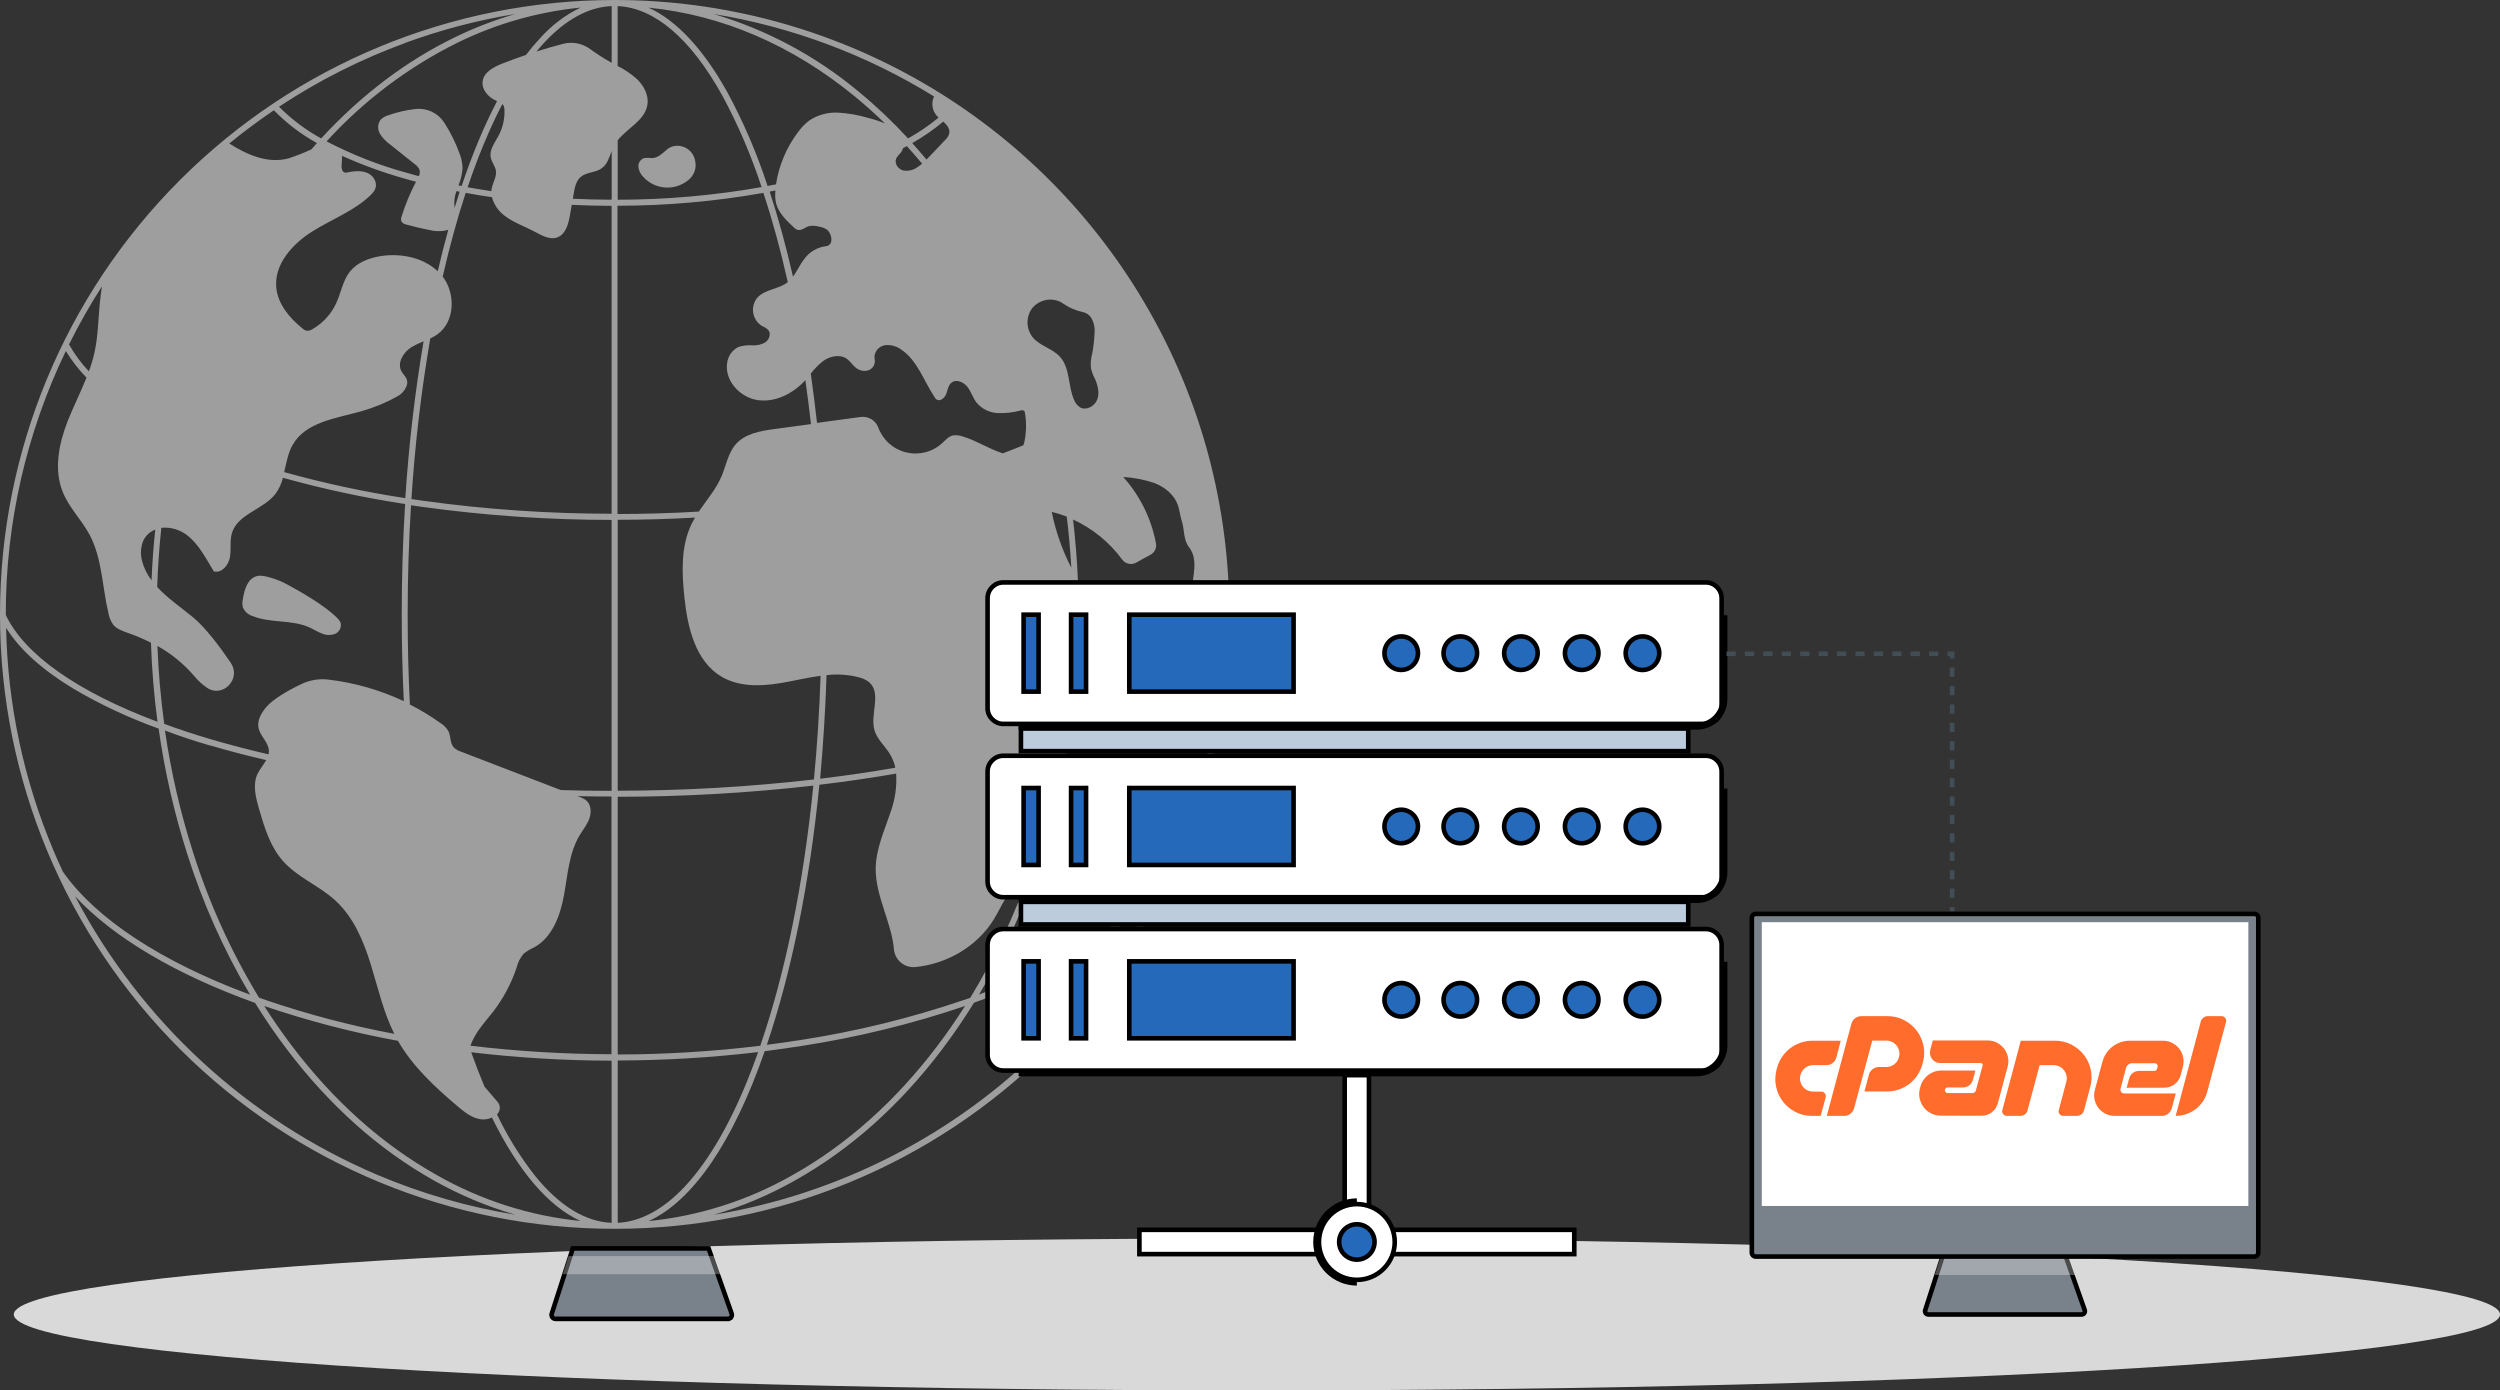 <svg xmlns="http://www.w3.org/2000/svg" width="543" height="302" viewBox="0 0 543 302" fill="none"><rect x="0" y="0" width="543" height="302" fill="#333333" stroke="none"/><g clip-path="url(#clip0_1_2)"><path d="M273 302C422.117 302 543 294.613 543 285.5C543 276.387 422.117 269 273 269C123.883 269 3 276.387 3 285.5C3 294.613 123.883 302 273 302Z" fill="#D9D9D9"></path><path d="M267.005 133.451C267.01 121.733 265.476 110.066 262.444 98.747C259.507 87.81 255.179 77.295 249.567 67.457C237.906 46.97 221.024 29.935 200.638 18.086C180.252 6.238 157.091 -0.003 133.509 9.90434e-07C98.1 9.90434e-07 64.142 14.06 39.104 39.087C14.066 64.114 0 98.058 0 133.451C0 133.539 0 133.627 0 133.715V133.858C0.079 169.189 14.184 203.044 39.216 227.988C64.249 252.933 98.163 266.926 133.509 266.896C168.834 266.93 202.729 252.956 227.758 228.04C252.788 203.125 266.907 169.302 267.019 133.993V133.858V133.709C266.998 133.627 267.005 133.539 267.005 133.451ZM30.822 121.718C30.538 120.607 30.538 119.442 30.822 118.331C30.993 117.583 31.347 116.89 31.854 116.314C32.361 115.738 33.003 115.297 33.723 115.032C33.334 118.672 33.066 122.339 32.916 126.033C31.933 124.752 31.22 123.284 30.822 121.718ZM68.842 31.08C68.442 31.52 68.042 31.967 67.649 32.435C66.03 33.184 64.369 33.84 62.675 34.399C58.229 35.585 53.817 33.722 49.798 31.168C52.929 28.607 56.157 26.203 59.483 23.953C62.24 26.771 65.392 29.172 68.842 31.08ZM108.048 239.298L105.222 236.005C104.232 233.634 103.274 231.15 102.348 228.554C112.47 229.751 122.653 230.36 132.845 230.376V265.602C127.125 265.358 121.548 261.944 116.255 255.44C112.995 251.299 110.208 246.807 107.946 242.048L108.041 241.953C108.373 241.591 108.557 241.118 108.559 240.627C108.56 240.135 108.378 239.661 108.048 239.298ZM88.543 133.451C88.543 125.431 88.794 117.491 89.275 109.742L91.6 110.08C105.264 111.971 119.043 112.922 132.838 112.925V171.773C129.143 171.773 125.467 171.716 121.812 171.603L100.125 163.257C99.537 163.078 98.999 162.765 98.553 162.343C97.719 161.415 97.95 159.952 97.407 158.827C96.973 158.086 96.36 157.464 95.625 157.018C93.529 155.522 91.322 154.186 89.024 153.022C88.703 146.591 88.543 140.067 88.543 133.451ZM81.542 39.459C81.394 39.023 81.152 38.624 80.834 38.291C80.515 37.957 80.128 37.697 79.699 37.529C78.208 36.919 76.561 37.224 75.002 37.529C73.681 37.143 74.392 35.314 74.277 33.844C78.647 35.815 83.157 37.459 87.77 38.762C88.624 39.013 89.492 39.249 90.359 39.48C89.084 41.885 88.038 44.405 87.235 47.006C87.079 47.345 87.061 47.732 87.188 48.083C87.3 48.262 87.45 48.415 87.626 48.532C87.803 48.649 88.002 48.727 88.211 48.761C89.878 49.228 91.6 49.634 93.28 49.959C94.467 50.261 95.706 50.291 96.906 50.048C97.065 50.002 97.221 49.948 97.374 49.885C96.565 52.798 95.799 55.808 95.076 58.915C91.904 55.914 87.066 54.952 82.701 55.623C80.207 56.016 77.659 56.978 76.066 58.915C74.474 60.852 74.088 63.555 73.023 65.859C71.939 68.206 70.157 70.162 67.92 71.461C67.528 71.744 67.047 71.879 66.565 71.84C66.238 71.743 65.939 71.572 65.691 71.339C62.878 69.063 60.343 66.055 60.005 62.451C59.537 57.438 63.454 53.048 67.717 50.346C71.98 47.643 76.879 45.868 80.505 42.372C81.257 41.627 81.935 40.774 81.542 39.459ZM98.749 45.143C98.565 43.919 98.703 42.667 99.149 41.512L99.827 41.648C99.465 42.799 99.106 43.964 98.749 45.143ZM63.562 96.627C66.375 91.661 72.989 90.869 78.472 89.324C81.19 88.558 83.809 87.481 86.279 86.113C87.116 85.674 87.787 84.975 88.191 84.122C89.004 82.34 87.777 81.697 87.208 80.674C86.185 78.838 87.587 76.521 89.37 75.403C90.211 74.912 91.091 74.489 91.999 74.136C90.098 85.415 88.774 96.783 88.035 108.197C79.159 106.846 70.373 104.957 61.726 102.541C62.214 100.515 62.546 98.408 63.562 96.62V96.627ZM93.456 73.507C93.999 73.255 94.519 72.956 95.008 72.612C98.824 69.903 99.007 63.806 96.154 60.073C97.638 53.584 99.305 47.507 101.149 41.892C103.019 42.237 104.923 42.569 106.848 42.826C107.305 44.492 108.322 45.948 109.728 46.952C111.639 48.381 113.944 49.16 116.051 50.278C117.63 51.111 119.406 52.181 121.073 51.551C122.869 50.874 123.445 48.672 123.784 46.809C123.913 46.037 124.048 45.265 124.184 44.493C127.037 44.628 129.931 44.703 132.845 44.709V111.584C119.111 111.585 105.393 110.639 91.789 108.752L89.363 108.4C90.107 96.705 91.474 85.057 93.456 73.507ZM109.112 22.599C109.21 22.692 109.294 22.8 109.362 22.917C109.513 23.231 109.585 23.578 109.572 23.926C109.638 25.865 109.189 27.786 108.271 29.495C107.465 31.005 106.238 32.55 106.597 34.237C106.807 35.246 107.566 36.086 107.716 37.102C107.898 38.389 107.078 39.575 106.814 40.841C106.765 41.064 106.738 41.291 106.733 41.519C104.984 41.261 103.263 40.979 101.569 40.672C102.707 37.285 103.914 34.081 105.174 31.066C106.435 28.052 107.749 25.193 109.112 22.599ZM236.962 80.044C237.174 80.859 237.479 81.648 237.87 82.394C238.48 83.796 238.86 85.415 238.297 86.831C237.735 88.247 235.945 89.229 234.617 88.491C234.017 88.104 233.554 87.537 233.296 86.872C231.94 83.844 232.462 79.949 230.219 77.483C228.613 75.715 225.969 75.173 224.397 73.378C223.671 72.512 223.245 71.433 223.184 70.305C223.123 69.176 223.43 68.058 224.058 67.118C224.737 66.212 225.698 65.557 226.79 65.256C227.882 64.956 229.043 65.027 230.09 65.459C230.374 65.592 230.646 65.748 230.903 65.926C232.163 66.811 233.587 67.433 235.091 67.755C235.868 67.899 236.555 68.345 237.003 68.995C237.595 70.02 237.851 71.204 237.734 72.382C237.675 73.846 237.51 75.304 237.24 76.745C236.94 77.817 236.846 78.936 236.962 80.044ZM203.415 86.77C204.188 87.272 205.171 86.445 205.503 85.592C205.835 84.738 205.936 83.708 206.648 83.126C207.678 82.272 209.318 82.977 210.131 84.034C210.945 85.09 211.311 86.466 212.164 87.516C212.721 88.158 213.4 88.684 214.162 89.061C214.925 89.438 215.755 89.658 216.603 89.71C218.3 89.797 220 89.614 221.639 89.168C221.768 89.115 221.908 89.093 222.047 89.104C222.186 89.116 222.321 89.161 222.439 89.236C222.558 89.371 222.628 89.544 222.635 89.724C222.979 91.843 222.922 94.007 222.466 96.105C222.421 96.311 222.357 96.513 222.276 96.708C220.819 97.311 219.328 97.894 217.796 98.469C214.469 97.352 211.927 95.611 209.122 94.811C208.426 94.548 207.674 94.469 206.939 94.581C206.011 94.811 205.36 95.597 204.655 96.241C203.613 97.196 202.352 97.88 200.982 98.232C199.613 98.584 198.177 98.593 196.803 98.258C195.43 97.923 194.159 97.255 193.106 96.312C192.052 95.369 191.247 94.181 190.762 92.853C190.477 92.098 189.946 91.461 189.253 91.045C188.561 90.63 187.748 90.46 186.947 90.564L177.459 91.851C177.048 88.238 176.596 84.67 176.103 81.148C176.869 80.136 177.759 79.226 178.753 78.438C180.258 77.341 182.447 76.867 183.958 77.95C184.676 78.472 185.151 79.265 185.835 79.834C186.171 80.12 186.565 80.329 186.99 80.447C187.415 80.564 187.861 80.586 188.295 80.511C188.729 80.429 189.126 80.214 189.432 79.896C189.738 79.578 189.938 79.172 190.003 78.736C190.051 78.275 189.922 77.808 189.936 77.341C190.014 76.729 190.296 76.161 190.736 75.729C191.176 75.296 191.748 75.024 192.362 74.956C193.602 74.861 194.835 75.225 195.825 75.979C199.274 78.35 200.63 82.699 202.948 86.181C203.06 86.408 203.219 86.609 203.415 86.77ZM168.561 44.141C169.123 46.288 170.831 47.92 172.464 49.431C172.656 49.63 172.886 49.787 173.142 49.892C173.996 50.217 174.816 49.391 175.69 49.126C176.387 48.98 177.109 49.01 177.791 49.214C178.452 49.295 179.085 49.527 179.641 49.892C179.973 50.196 180.229 50.574 180.389 50.995C180.549 51.416 180.609 51.869 180.563 52.317C180.538 52.617 180.407 52.898 180.193 53.111C179.98 53.323 179.697 53.452 179.397 53.475C178.454 53.59 177.545 53.9 176.728 54.385C175.912 54.87 175.205 55.52 174.653 56.293C173.731 57.479 173.128 58.922 172.24 60.1C170.743 53.516 169.048 47.331 167.178 41.614L168.425 41.37C168.317 42.294 168.363 43.231 168.561 44.141ZM171.109 61.286L171.068 61.32C169.096 62.858 166.094 62.81 164.447 64.707C164.082 65.164 163.818 65.692 163.673 66.259C163.527 66.825 163.503 67.415 163.603 67.991C163.702 68.567 163.922 69.115 164.249 69.6C164.575 70.085 165.001 70.495 165.497 70.804C165.996 71.005 166.456 71.294 166.853 71.657C167.53 72.436 167.11 73.689 166.29 74.326C165.407 74.848 164.385 75.085 163.362 75.004C162.342 74.93 161.317 75.059 160.347 75.383C159.695 75.713 159.135 76.199 158.715 76.796C158.296 77.394 158.03 78.086 157.941 78.811C157.324 82.652 160.74 86.357 164.596 86.906C168.452 87.454 172.315 85.449 174.924 82.57C175.376 85.704 175.783 88.886 176.144 92.115L168.235 93.186C165.206 93.599 161.899 94.147 159.859 96.437C158.137 98.361 157.724 101.091 156.714 103.469C155.521 106.266 153.481 108.597 151.78 111.117C145.966 111.46 140.079 111.636 134.119 111.645V44.689C144.742 44.69 155.344 43.754 165.802 41.892C167.788 47.859 169.557 54.349 171.109 61.286ZM103.039 225.221C104.151 223.189 105.75 221.488 107.173 219.652C109.362 216.789 111.063 213.585 112.209 210.169C112.468 209.051 112.994 208.012 113.74 207.141C114.429 206.594 115.185 206.138 115.99 205.786C119.955 203.632 121.683 198.883 122.496 194.446C123.31 190.009 123.574 185.307 125.885 181.439C126.624 180.213 127.559 179.082 128.027 177.727C128.494 176.372 128.379 174.672 127.254 173.778C126.84 173.483 126.383 173.255 125.899 173.1L125.431 172.924C127.884 172.974 130.344 173.001 132.811 173.005V228.98C122.573 228.959 112.345 228.341 102.179 227.131C102.401 226.469 102.689 225.832 103.039 225.228V225.221ZM132.859 43.375C130.017 43.375 127.204 43.305 124.421 43.165L124.624 41.973C124.848 40.679 125.133 39.263 126.136 38.423C127.369 37.38 129.267 37.529 130.602 36.614C131.937 35.7 132.289 34.243 132.859 32.8V43.375ZM134.167 43.375V30.463C136.308 27.801 140.049 26.155 140.612 22.802C140.971 20.668 139.812 18.521 138.219 17.051C136.983 15.98 135.617 15.07 134.153 14.341V1.328C142.157 1.673 149.998 8.359 156.863 20.715C160.305 27.087 163.167 33.755 165.416 40.638C155.083 42.461 144.611 43.378 134.119 43.382L134.167 43.375ZM132.859 13.643L132.743 13.582C131.171 12.703 129.652 11.73 128.196 10.669C127.37 10.056 126.418 9.634 125.409 9.433C124.4 9.231 123.359 9.256 122.361 9.504C120.4 10.014 118.455 10.575 116.526 11.184C117.129 10.453 117.746 9.755 118.362 9.098C123.025 4.146 127.898 1.531 132.859 1.321V13.643ZM134.167 230.335C144.359 230.319 154.542 229.711 164.664 228.513C160.597 240.029 155.914 249.059 150.723 255.44C145.532 261.822 139.88 265.324 134.173 265.602L134.167 230.335ZM134.167 229.028V173.06C148.363 173.05 162.547 172.24 176.652 170.635C174.545 191.783 170.628 211.151 165.131 227.138C154.841 228.383 144.485 229.016 134.119 229.035L134.167 229.028ZM134.167 171.739V112.898C139.819 112.898 145.417 112.738 150.96 112.417C150.696 112.864 150.452 113.312 150.228 113.772C147.863 118.636 148.08 124.32 148.649 129.698C149.327 136.262 151.028 143.612 156.714 146.972C161.085 149.553 166.588 149.005 171.576 147.995C173.772 147.569 176.009 147.081 178.232 146.789C177.974 154.451 177.486 161.984 176.788 169.3C162.623 170.921 148.377 171.738 134.119 171.746L134.167 171.739ZM179.573 146.634C181.948 146.356 184.353 146.531 186.662 147.149C187.451 147.337 188.188 147.701 188.817 148.212C191.528 150.63 188.919 155.183 189.949 158.658C190.525 160.602 192.199 161.997 193.263 163.732C193.83 164.662 194.238 165.681 194.469 166.746C189.183 167.667 183.728 168.467 178.137 169.137C178.794 161.821 179.275 154.329 179.526 146.64L179.573 146.634ZM228.484 111.184C229.575 111.457 230.648 111.798 231.696 112.207C232.15 115.886 232.475 119.591 232.692 123.317C230.717 119.493 229.287 115.412 228.443 111.191L228.484 111.184ZM205.076 26.595C205.753 27.212 206.357 28.072 206.18 28.973C206.006 29.567 205.665 30.098 205.198 30.504L202.033 33.83C201.768 34.108 201.504 34.386 201.233 34.657C200.221 33.437 199.191 32.245 198.143 31.08C200.52 29.729 202.772 28.169 204.872 26.419L205.076 26.595ZM200.277 35.551C199.945 35.838 199.591 36.101 199.22 36.337C198.778 36.657 198.275 36.882 197.742 36.998C197.209 37.115 196.658 37.12 196.123 37.014C195.079 36.716 194.253 35.544 194.625 34.528C194.856 33.905 195.445 33.492 195.805 32.936C195.956 32.709 196.066 32.456 196.13 32.191L196.97 31.737C198.088 32.97 199.18 34.25 200.277 35.551ZM188.438 25.579C186.332 24.952 184.16 24.577 181.966 24.462C179.756 24.356 177.571 24.966 175.737 26.203C174.835 26.902 174.037 27.725 173.365 28.648C170.839 31.985 169.183 35.899 168.547 40.035L166.717 40.394C164.431 33.372 161.513 26.57 158.002 20.072C152.783 10.676 146.962 4.451 140.876 1.666C156.741 3.225 172.051 9.795 185.605 20.898C187.864 22.75 190.064 24.721 192.206 26.812C190.986 26.299 189.725 25.887 188.438 25.579ZM117.386 8.21C116.276 9.396 115.226 10.637 114.242 11.929C112.514 12.519 110.792 13.149 109.091 13.812C107.241 14.551 105.14 15.635 104.835 17.613C104.544 19.449 106.069 21.142 107.776 21.881L107.966 21.955C106.584 24.597 105.249 27.453 103.961 30.524C102.673 33.595 101.442 36.885 100.267 40.394L99.59 40.259C100.094 39.055 100.389 37.775 100.464 36.472C100.43 35.46 100.231 34.46 99.874 33.512C99.028 31.118 97.904 28.831 96.526 26.697C95.873 25.657 94.94 24.822 93.833 24.288C92.727 23.753 91.493 23.541 90.271 23.676C88.251 23.899 86.264 24.353 84.348 25.031C83.696 25.207 83.104 25.555 82.633 26.04C82.324 26.485 82.152 27.01 82.136 27.551C82.12 28.092 82.263 28.626 82.545 29.088C83.126 29.997 83.879 30.785 84.761 31.405L90.075 35.646C90.544 35.955 90.912 36.395 91.132 36.912C91.238 37.368 91.183 37.847 90.976 38.267C90.02 38.01 89.072 37.752 88.143 37.481C82.184 35.836 76.417 33.566 70.936 30.707C79.028 21.832 88.707 14.544 99.474 9.22C107.828 5.136 116.842 2.572 126.095 1.646C122.792 3.246 119.834 5.476 117.386 8.21ZM50.137 143.978C47.663 140.34 44.58 136.249 41.876 134.034C39.307 131.92 36.38 129.929 34.143 127.51C34.288 123.188 34.586 118.898 35.038 114.639C37.01 114.447 38.983 115.001 40.568 116.191C43.197 118.182 44.695 121.285 46.444 124.103C48.145 124.57 49.656 122.748 49.947 121C50.239 119.252 49.866 117.43 50.388 115.743C51.655 111.611 57.246 110.663 59.876 107.215C60.613 106.177 61.149 105.009 61.455 103.773C70.178 106.208 79.04 108.11 87.994 109.471C87.499 117.315 87.255 125.322 87.255 133.41C87.255 139.785 87.404 146.092 87.709 152.297C82.523 149.856 76.975 148.27 71.282 147.602C69.323 147.377 67.34 147.7 65.555 148.537C62.668 149.892 59.232 151.877 57.782 153.631C56.731 154.891 55.823 156.49 56.148 158.102C56.508 159.877 58.29 161.185 58.398 163C58.41 163.284 58.388 163.568 58.331 163.847C54.043 162.849 49.916 161.772 45.949 160.616C42.334 159.55 38.907 158.421 35.668 157.228C34.904 151.647 34.412 146.001 34.191 140.293C37.281 142.021 40.036 144.291 42.323 146.993C43.07 147.888 43.937 148.677 44.898 149.337C48.314 151.748 52.489 147.474 50.137 144.005V143.978ZM45.556 161.882C49.477 163.034 53.564 164.104 57.816 165.093C57.26 166.096 56.46 167.031 55.931 168.081C54.834 170.438 55.545 173.209 56.264 175.708C57.429 179.698 58.663 183.837 61.414 186.96C64.559 190.551 69.289 192.339 72.813 195.563C76.825 199.222 78.994 204.458 80.587 209.647C82.132 214.68 83.297 219.89 85.642 224.55C76.219 222.782 66.933 220.344 57.856 217.254L56.257 216.692C50.189 206.698 45.351 196.008 41.849 184.854C39.13 176.305 37.118 167.548 35.831 158.671C38.921 159.841 42.163 160.92 45.556 161.909V161.882ZM57.456 218.528C66.919 221.745 76.605 224.264 86.435 226.068C89.634 231.643 94.473 236.127 99.4 240.293C100.898 241.56 102.531 242.861 104.483 243.118C105.292 243.211 106.111 243.077 106.848 242.732C112.575 254.37 119.121 262.032 126.088 265.202C115.089 264.094 104.445 260.69 94.846 255.21C83.006 248.571 72.366 239.054 63.23 226.935C61.184 224.225 59.239 221.416 57.395 218.508L57.456 218.528ZM166.087 228.317C168.843 227.969 171.579 227.58 174.294 227.151C186.268 225.298 198.059 222.41 209.535 218.521H209.589C207.705 221.488 205.717 224.356 203.625 227.124C194.497 239.196 183.87 248.666 172.051 255.278C162.467 260.729 151.848 264.117 140.876 265.222C150.418 260.887 159.194 248.165 166.087 228.344V228.317ZM209.108 217.281C197.705 221.145 185.989 224.014 174.091 225.858C171.597 226.25 169.087 226.61 166.561 226.935C171.983 210.9 175.88 191.546 177.967 170.452C183.673 169.774 189.244 168.961 194.639 168.02C194.819 170.809 194.427 173.605 193.487 176.237C192.131 180.342 190.227 184.366 190.2 188.694C190.159 194.615 193.683 200.495 194.158 206.165C194.206 206.734 194.369 207.287 194.636 207.792C194.902 208.296 195.268 208.742 195.71 209.103C196.153 209.464 196.663 209.732 197.212 209.892C197.76 210.052 198.335 210.1 198.902 210.033C205.726 209.356 212.28 205.528 215.878 199.655C217.112 197.623 218.02 195.442 219.443 193.558C220.677 192.032 222.077 190.649 223.618 189.433C220.295 198.957 215.979 208.105 210.741 216.726L209.108 217.281ZM230.531 162.512C230.348 163.603 230.151 164.694 229.948 165.777C230.01 164.678 230.205 163.591 230.531 162.539V162.512ZM236.433 152.351C240.492 146.599 243.961 140.453 246.789 134.007C247.023 133.596 247.114 133.119 247.046 132.652C246.721 131.338 244.783 131.785 243.455 132.062C239.558 132.882 236.156 129.353 234.116 125.966C233.93 121.562 233.58 117.186 233.065 112.837C237.293 114.778 240.957 117.762 243.712 121.508C244.053 121.984 244.558 122.317 245.13 122.442C245.702 122.568 246.301 122.476 246.809 122.186C247.819 121.61 248.842 121.041 249.866 120.506C250.307 120.275 250.663 119.909 250.881 119.462C251.099 119.015 251.169 118.509 251.079 118.02C250.075 112.653 247.613 107.665 243.963 103.604C246.312 103.732 248.632 104.189 250.855 104.959C253.031 105.833 255.03 107.445 255.816 109.66C256.209 110.751 256.284 111.936 256.656 113.047C257.334 115.127 256.954 117.18 258.29 118.907C262.356 124.157 253.261 133.471 265.521 134C261.332 142.346 250.204 150.143 233.614 156.483C234.502 155.061 235.491 153.706 236.454 152.365L236.433 152.351ZM202.88 20.932C202.6 21.524 202.475 22.178 202.515 22.831C202.555 23.485 202.76 24.118 203.11 24.672C203.317 24.996 203.568 25.29 203.856 25.545C201.789 27.248 199.573 28.76 197.234 30.064C193.882 26.421 190.282 23.014 186.459 19.869C177.238 12.183 166.545 6.459 155.033 3.048C172 5.833 188.255 11.916 202.88 20.953V20.932ZM88.184 9.254C95.892 6.444 103.847 4.362 111.944 3.035C107.461 4.332 103.097 6.01 98.898 8.048C88.313 13.169 78.506 20.58 69.757 30.064C66.391 28.219 63.308 25.901 60.601 23.181C69.216 17.477 78.474 12.809 88.184 9.274V9.254ZM22.141 62.2C21.947 63.469 21.786 64.748 21.66 66.035C21.328 69.571 21.28 73.161 20.508 76.629C20.197 77.996 19.796 79.34 19.308 80.653C17.64 78.887 16.19 76.927 14.991 74.814C17.141 70.481 19.528 66.271 22.141 62.2ZM14.3 76.237C15.572 78.328 17.077 80.269 18.786 82.022C17.532 85.178 15.987 88.24 14.72 91.404C12.795 96.329 11.643 101.951 13.629 106.856C14.984 110.243 17.749 112.952 19.491 116.197C22.202 121.373 22.202 127.51 23.557 133.2C23.712 134.115 24.078 134.98 24.628 135.727C25.441 136.682 26.709 137.082 27.901 137.509C29.577 138.092 31.209 138.792 32.788 139.602C32.982 145.392 33.456 151.116 34.211 156.775C16.875 150.278 5.347 142.21 1.254 133.566V133.451C1.243 113.642 5.702 94.085 14.3 76.237ZM1.328 136.357C4.202 141.004 9.102 145.441 15.926 149.574C21.816 153.041 28.02 155.946 34.455 158.251C35.749 167.44 37.812 176.504 40.622 185.348C44.002 196.071 48.599 206.372 54.325 216.049C35.133 208.949 20.772 199.533 13.663 189.331C12.985 187.868 12.307 186.391 11.684 184.894C5.173 169.522 1.658 153.048 1.328 136.357ZM82.037 255.21C53.784 243.225 30.555 221.83 16.299 194.662C24.54 203.557 38.128 211.632 55.41 217.837C57.529 221.274 59.788 224.577 62.187 227.748C71.438 240.016 82.213 249.648 94.209 256.382C99.813 259.542 105.764 262.043 111.944 263.834C101.667 262.162 91.626 259.267 82.037 255.21ZM226.796 227.063C207.307 246.509 182.218 259.372 155.047 263.847C161.187 262.048 167.1 259.548 172.667 256.396C184.643 249.696 195.405 240.137 204.649 227.89C207.088 224.665 209.388 221.301 211.548 217.796C228.829 211.598 242.418 203.53 250.652 194.635C244.407 206.601 236.362 217.538 226.796 227.063ZM255.152 185.233C254.569 186.588 253.952 187.943 253.322 189.297C246.206 199.499 231.852 208.942 212.659 216.008C217.943 207.062 222.26 197.579 225.536 187.719C228.247 185.219 230.734 182.11 231.235 178.438C231.608 175.729 230.863 173.019 230.341 170.262C231.204 166.292 231.922 162.277 232.496 158.217C238.94 155.932 245.153 153.043 251.052 149.587C257.883 145.455 262.776 141.025 265.656 136.378C265.32 153.185 261.754 169.771 255.152 185.233Z" fill="#9E9E9E"></path><path d="M54.826 133.796C58.73 135.402 63.338 134.528 67.187 136.269C68.082 136.669 68.915 137.211 69.844 137.57C70.752 137.979 71.783 138.025 72.724 137.698C73.184 137.518 73.565 137.179 73.797 136.743C74.029 136.307 74.098 135.803 73.992 135.321C73.815 134.887 73.542 134.5 73.192 134.189C70.596 131.527 65.019 128.357 62.159 126.826C61.08 126.256 59.944 125.802 58.77 125.471C57.611 125.139 56.656 124.895 55.768 125.139C53.735 125.688 53.057 128.133 52.739 130.192C52.613 130.752 52.613 131.333 52.739 131.893C52.926 132.344 53.21 132.748 53.571 133.077C53.931 133.405 54.36 133.651 54.826 133.796Z" fill="#9E9E9E"></path><path d="M146.027 31.825C145.586 31.964 145.179 32.195 144.834 32.502C143.892 33.315 142.923 34.291 141.682 34.338C141.079 34.267 140.469 34.267 139.866 34.338C139.483 34.482 139.157 34.747 138.94 35.093C138.722 35.44 138.623 35.848 138.66 36.255C138.755 37.073 139.126 37.835 139.71 38.416C140.916 39.747 142.583 40.57 144.373 40.72C146.163 40.87 147.944 40.334 149.354 39.222C150.049 38.726 150.574 38.028 150.857 37.223C151.141 36.419 151.17 35.546 150.94 34.724C150.824 34.202 150.602 33.709 150.288 33.276C149.974 32.843 149.574 32.48 149.113 32.208C148.652 31.936 148.141 31.762 147.61 31.696C147.079 31.63 146.54 31.674 146.027 31.825Z" fill="#9E9E9E"></path><path d="M292.066 269.255V233.526H297.339V269.255H292.066Z" fill="white" stroke="black"></path><path d="M247.476 267.12H341.93V272.397H247.476V267.12Z" fill="white" stroke="black"></path><path d="M302.31 266.612C304.048 270.807 302.055 275.617 297.858 277.355C293.66 279.093 288.848 277.101 287.11 272.905C285.371 268.71 287.364 263.899 291.562 262.161C295.759 260.423 300.571 262.416 302.31 266.612Z" fill="white" stroke="black"></path><path d="M294.707 278.478C292.392 278.478 290.173 277.559 288.536 275.923C286.9 274.288 285.98 272.069 285.98 269.756C285.98 267.442 286.9 265.223 288.536 263.588C290.173 261.952 292.392 261.033 294.707 261.033" stroke="black" stroke-width="1.5" stroke-miterlimit="10"></path><path d="M298.554 269.755C298.554 270.516 298.329 271.259 297.906 271.892C297.483 272.524 296.882 273.017 296.179 273.308C295.476 273.599 294.703 273.675 293.956 273.527C293.21 273.379 292.524 273.012 291.986 272.474C291.448 271.937 291.082 271.251 290.933 270.505C290.785 269.759 290.861 268.986 291.152 268.283C291.443 267.581 291.937 266.98 292.569 266.557C293.202 266.135 293.946 265.909 294.707 265.909C295.727 265.909 296.706 266.314 297.428 267.036C298.149 267.757 298.554 268.735 298.554 269.755Z" fill="#256ABA" stroke="black"></path><path d="M217.938 126.5H370.5C372.398 126.5 373.937 128.039 373.937 129.936V153.801C373.937 155.699 372.398 157.237 370.5 157.237H217.938C216.039 157.237 214.5 155.699 214.5 153.801V129.936C214.5 128.039 216.039 126.5 217.938 126.5Z" fill="white" stroke="black"></path><path d="M221.746 163.148V158.237H366.687V163.148H221.746Z" fill="#BCCCDD" stroke="black"></path><path d="M222.328 150.222V133.509H225.583V150.222H222.328Z" fill="#256ABA" stroke="black"></path><path d="M232.637 150.222V133.509H235.891V150.222H232.637Z" fill="#256ABA" stroke="black"></path><path d="M245.281 150.222V133.509H280.968V150.222H245.281Z" fill="#256ABA" stroke="black"></path><path d="M307.984 141.869C307.984 142.589 307.771 143.293 307.371 143.891C306.97 144.49 306.401 144.957 305.736 145.232C305.07 145.508 304.338 145.58 303.631 145.44C302.925 145.299 302.275 144.952 301.766 144.443C301.257 143.934 300.91 143.285 300.769 142.579C300.629 141.873 300.701 141.141 300.976 140.475C301.252 139.81 301.719 139.241 302.318 138.841C302.917 138.441 303.621 138.228 304.342 138.228C305.308 138.228 306.235 138.611 306.918 139.294C307.601 139.977 307.984 140.903 307.984 141.869Z" fill="#256ABA" stroke="black"></path><path d="M320.82 141.869C320.82 142.589 320.607 143.293 320.207 143.891C319.806 144.49 319.237 144.957 318.572 145.232C317.906 145.508 317.174 145.58 316.467 145.44C315.76 145.299 315.111 144.952 314.602 144.443C314.093 143.934 313.746 143.285 313.605 142.579C313.465 141.873 313.537 141.141 313.812 140.475C314.088 139.81 314.555 139.241 315.154 138.841C315.753 138.441 316.457 138.228 317.178 138.228C318.144 138.228 319.07 138.611 319.754 139.294C320.437 139.977 320.82 140.903 320.82 141.869Z" fill="#256ABA" stroke="black"></path><path d="M333.984 141.869C333.984 142.589 333.771 143.293 333.371 143.891C332.97 144.49 332.401 144.957 331.736 145.232C331.07 145.508 330.338 145.58 329.631 145.44C328.925 145.299 328.275 144.952 327.766 144.443C327.257 143.934 326.91 143.285 326.769 142.579C326.629 141.873 326.701 141.141 326.976 140.475C327.252 139.81 327.719 139.241 328.318 138.841C328.917 138.441 329.621 138.228 330.342 138.228C331.308 138.228 332.234 138.611 332.918 139.294C333.601 139.977 333.984 140.903 333.984 141.869Z" fill="#256ABA" stroke="black"></path><path d="M347.188 141.869C347.188 142.589 346.974 143.293 346.574 143.891C346.173 144.49 345.605 144.957 344.939 145.232C344.273 145.508 343.541 145.58 342.834 145.44C342.128 145.299 341.479 144.952 340.969 144.443C340.46 143.934 340.113 143.285 339.972 142.579C339.832 141.873 339.904 141.141 340.18 140.475C340.455 139.81 340.922 139.241 341.521 138.841C342.12 138.441 342.824 138.228 343.545 138.228C344.511 138.228 345.438 138.611 346.121 139.294C346.804 139.977 347.188 140.903 347.188 141.869Z" fill="#256ABA" stroke="black"></path><path d="M360.391 141.869C360.392 142.591 360.179 143.296 359.779 143.897C359.379 144.497 358.809 144.966 358.143 145.243C357.476 145.52 356.742 145.593 356.034 145.453C355.326 145.312 354.675 144.965 354.164 144.456C353.653 143.946 353.305 143.296 353.164 142.588C353.023 141.881 353.095 141.147 353.371 140.48C353.647 139.814 354.115 139.244 354.715 138.843C355.315 138.442 356.021 138.228 356.743 138.228C357.709 138.228 358.637 138.611 359.321 139.294C360.005 139.977 360.39 140.903 360.391 141.869Z" fill="#256ABA" stroke="black"></path><path d="M221.246 157.737H368.529C370.097 157.737 371.601 157.115 372.71 156.006C373.819 154.898 374.442 153.394 374.442 151.827V133.618" stroke="black" stroke-width="1.5" stroke-miterlimit="10"></path><path d="M217.938 164.148H370.5C372.398 164.148 373.937 165.686 373.937 167.584V191.449C373.937 193.346 372.398 194.885 370.5 194.885H217.938C216.039 194.885 214.5 193.346 214.5 191.449V167.584C214.5 165.686 216.039 164.148 217.938 164.148Z" fill="white" stroke="black"></path><path d="M221.746 200.795V195.885H366.687V200.795H221.746Z" fill="#BCCCDD" stroke="black"></path><path d="M222.328 187.869V171.157H225.583V187.869H222.328Z" fill="#256ABA" stroke="black"></path><path d="M232.637 187.869V171.157H235.891V187.869H232.637Z" fill="#256ABA" stroke="black"></path><path d="M245.281 187.869V171.157H280.968V187.869H245.281Z" fill="#256ABA" stroke="black"></path><path d="M307.984 179.516C307.983 180.235 307.769 180.939 307.368 181.537C306.967 182.135 306.398 182.601 305.732 182.876C305.066 183.15 304.334 183.222 303.628 183.08C302.922 182.939 302.273 182.592 301.764 182.083C301.255 181.573 300.909 180.925 300.769 180.218C300.629 179.512 300.701 178.781 300.977 178.116C301.253 177.451 301.72 176.882 302.319 176.482C302.918 176.083 303.622 175.869 304.342 175.869C304.821 175.869 305.295 175.964 305.737 176.147C306.179 176.33 306.581 176.599 306.92 176.938C307.258 177.276 307.526 177.678 307.709 178.121C307.891 178.563 307.985 179.037 307.984 179.516Z" fill="#256ABA" stroke="black"></path><path d="M320.82 179.516C320.819 180.235 320.605 180.939 320.204 181.537C319.803 182.135 319.234 182.601 318.568 182.876C317.902 183.15 317.17 183.222 316.464 183.08C315.757 182.939 315.109 182.592 314.6 182.083C314.091 181.573 313.745 180.925 313.605 180.218C313.465 179.512 313.537 178.781 313.813 178.116C314.089 177.451 314.556 176.882 315.155 176.482C315.753 176.083 316.458 175.869 317.178 175.869C317.657 175.869 318.131 175.964 318.573 176.147C319.015 176.33 319.417 176.599 319.755 176.938C320.094 177.276 320.362 177.678 320.545 178.121C320.727 178.563 320.821 179.037 320.82 179.516Z" fill="#256ABA" stroke="black"></path><path d="M333.984 179.516C333.984 181.527 332.354 183.157 330.342 183.157C328.33 183.157 326.699 181.527 326.699 179.516C326.699 177.506 328.33 175.875 330.342 175.875C332.354 175.875 333.984 177.506 333.984 179.516Z" fill="#256ABA" stroke="black"></path><path d="M347.188 179.516C347.186 180.235 346.972 180.939 346.571 181.537C346.17 182.135 345.601 182.601 344.935 182.876C344.269 183.15 343.537 183.222 342.831 183.08C342.125 182.939 341.476 182.592 340.967 182.083C340.458 181.573 340.112 180.925 339.972 180.218C339.832 179.512 339.904 178.781 340.18 178.116C340.456 177.451 340.923 176.882 341.522 176.482C342.121 176.083 342.825 175.869 343.545 175.869C344.024 175.869 344.498 175.964 344.94 176.147C345.383 176.33 345.784 176.599 346.123 176.938C346.461 177.276 346.729 177.678 346.912 178.121C347.095 178.563 347.188 179.037 347.188 179.516Z" fill="#256ABA"></path><path d="M346.123 176.938C345.784 176.599 345.383 176.33 344.94 176.147C344.498 175.964 344.024 175.869 343.545 175.869C342.825 175.869 342.121 176.083 341.522 176.482C340.923 176.882 340.456 177.451 340.18 178.116C339.904 178.781 339.832 179.512 339.972 180.218C340.112 180.925 340.458 181.573 340.967 182.083C341.476 182.592 342.125 182.939 342.831 183.08C343.537 183.222 344.269 183.15 344.935 182.876C345.601 182.601 346.17 182.135 346.571 181.537C346.972 180.939 347.186 180.235 347.188 179.516C347.188 179.037 347.095 178.563 346.912 178.121C346.729 177.678 346.461 177.276 346.123 176.938ZM346.123 176.938L346.476 176.584" stroke="black"></path><path d="M360.391 179.516C360.391 180.238 360.177 180.943 359.776 181.543C359.376 182.142 358.806 182.61 358.139 182.886C357.472 183.162 356.739 183.234 356.031 183.093C355.323 182.953 354.673 182.605 354.162 182.095C353.652 181.585 353.305 180.935 353.164 180.228C353.023 179.52 353.095 178.787 353.371 178.121C353.648 177.454 354.115 176.885 354.715 176.484C355.315 176.083 356.021 175.869 356.743 175.869C357.71 175.869 358.638 176.253 359.323 176.937C360.007 177.621 360.391 178.549 360.391 179.516Z" fill="#256ABA" stroke="black"></path><path d="M221.246 195.385H368.529C369.305 195.386 370.074 195.234 370.791 194.937C371.508 194.641 372.16 194.206 372.709 193.658C373.259 193.11 373.694 192.458 373.991 191.742C374.289 191.025 374.442 190.257 374.442 189.481V171.265" stroke="black" stroke-width="1.5" stroke-miterlimit="10"></path><path d="M217.938 201.789H370.5C372.398 201.789 373.937 203.327 373.937 205.225V229.09C373.937 230.987 372.398 232.526 370.5 232.526H217.938C216.039 232.526 214.5 230.987 214.5 229.09V205.225C214.5 203.327 216.039 201.789 217.938 201.789Z" fill="white" stroke="black"></path><path d="M222.328 225.516V208.804H225.583V225.516H222.328Z" fill="#256ABA" stroke="black"></path><path d="M232.637 225.516V208.804H235.891V225.516H232.637Z" fill="#256ABA" stroke="black"></path><path d="M245.281 225.516V208.804H280.968V225.516H245.281Z" fill="#256ABA" stroke="black"></path><path d="M307.984 217.156C307.984 217.876 307.771 218.581 307.371 219.18C306.97 219.779 306.401 220.245 305.736 220.521C305.07 220.797 304.338 220.869 303.631 220.728C302.925 220.588 302.275 220.241 301.766 219.732C301.257 219.222 300.91 218.574 300.769 217.867C300.629 217.161 300.701 216.429 300.976 215.764C301.252 215.099 301.719 214.53 302.318 214.13C302.917 213.73 303.621 213.516 304.342 213.516C304.82 213.515 305.295 213.609 305.737 213.792C306.179 213.974 306.581 214.243 306.919 214.581C307.258 214.919 307.526 215.321 307.709 215.763C307.891 216.204 307.985 216.678 307.984 217.156Z" fill="#256ABA" stroke="black"></path><path d="M320.82 217.156C320.82 217.876 320.607 218.581 320.207 219.18C319.806 219.779 319.237 220.245 318.572 220.521C317.906 220.797 317.174 220.869 316.467 220.728C315.76 220.588 315.111 220.241 314.602 219.732C314.093 219.222 313.746 218.574 313.605 217.867C313.465 217.161 313.537 216.429 313.812 215.764C314.088 215.099 314.555 214.53 315.154 214.13C315.753 213.73 316.457 213.516 317.178 213.516C317.656 213.515 318.131 213.609 318.573 213.792C319.015 213.974 319.417 214.243 319.755 214.581C320.094 214.919 320.362 215.321 320.545 215.763C320.727 216.204 320.821 216.678 320.82 217.156Z" fill="#256ABA" stroke="black"></path><path d="M333.984 217.156C333.984 217.876 333.771 218.581 333.371 219.18C332.97 219.779 332.401 220.245 331.736 220.521C331.07 220.797 330.338 220.869 329.631 220.728C328.925 220.588 328.275 220.241 327.766 219.732C327.257 219.222 326.91 218.574 326.769 217.867C326.629 217.161 326.701 216.429 326.976 215.764C327.252 215.099 327.719 214.53 328.318 214.13C328.917 213.73 329.621 213.516 330.342 213.516C330.82 213.515 331.295 213.609 331.737 213.792C332.179 213.974 332.581 214.243 332.919 214.581C333.258 214.919 333.526 215.321 333.709 215.763C333.891 216.204 333.985 216.678 333.984 217.156Z" fill="#256ABA" stroke="black"></path><path d="M347.188 217.157C347.188 217.877 346.974 218.581 346.574 219.18C346.173 219.779 345.605 220.245 344.939 220.521C344.273 220.797 343.541 220.869 342.834 220.728C342.128 220.588 341.479 220.241 340.969 219.732C340.46 219.222 340.113 218.574 339.972 217.867C339.832 217.161 339.904 216.429 340.18 215.764C340.455 215.099 340.922 214.53 341.521 214.13C342.12 213.73 342.824 213.516 343.545 213.516C344.511 213.516 345.438 213.9 346.121 214.583C346.804 215.265 347.188 216.192 347.188 217.157Z" fill="#256ABA" stroke="black"></path><path d="M360.391 217.157V217.158C360.392 217.879 360.179 218.585 359.779 219.186C359.379 219.786 358.809 220.254 358.143 220.531C357.476 220.808 356.742 220.881 356.034 220.741C355.326 220.601 354.675 220.254 354.164 219.744C353.653 219.234 353.305 218.584 353.164 217.877C353.023 217.169 353.095 216.436 353.371 215.769C353.647 215.102 354.115 214.532 354.715 214.131C355.315 213.73 356.021 213.516 356.743 213.516C357.222 213.515 357.696 213.609 358.139 213.792C358.582 213.974 358.984 214.243 359.323 214.581C359.661 214.919 359.93 215.32 360.114 215.763C360.297 216.205 360.391 216.679 360.391 217.157Z" fill="#256ABA"></path><path d="M359.323 214.581C358.984 214.243 358.582 213.974 358.139 213.792C357.696 213.609 357.222 213.515 356.743 213.516C356.021 213.516 355.315 213.73 354.715 214.131C354.115 214.532 353.647 215.102 353.371 215.769C353.095 216.436 353.023 217.169 353.164 217.877C353.305 218.584 353.653 219.234 354.164 219.744C354.675 220.254 355.326 220.601 356.034 220.741C356.742 220.881 357.476 220.808 358.143 220.531C358.809 220.254 359.379 219.786 359.779 219.186C360.179 218.585 360.392 217.879 360.391 217.158V217.157C360.391 216.679 360.297 216.205 360.114 215.763C359.93 215.32 359.661 214.919 359.323 214.581ZM359.323 214.581L359.676 214.227" stroke="black"></path><path d="M221.246 233.026H368.529C370.097 233.026 371.601 232.403 372.71 231.294C373.819 230.186 374.442 228.683 374.442 227.115V208.906" stroke="black" stroke-width="1.5" stroke-miterlimit="10"></path><path d="M375 142H424V198" stroke="#414E55" stroke-dasharray="2 2"></path><path d="M119.842 285.331L124.415 271.166H153.916L158.913 285.307C158.959 285.437 158.973 285.577 158.954 285.713C158.936 285.85 158.884 285.981 158.804 286.093C158.724 286.206 158.619 286.298 158.496 286.362C158.373 286.425 158.237 286.458 158.098 286.458H120.664C120.528 286.458 120.394 286.426 120.272 286.364C120.151 286.303 120.046 286.213 119.966 286.103C119.886 285.993 119.833 285.866 119.812 285.732C119.79 285.597 119.801 285.46 119.842 285.331Z" fill="#79818A"></path><path d="M158.496 286.362C158.619 286.298 158.724 286.206 158.804 286.093C158.884 285.981 158.936 285.85 158.954 285.713C158.973 285.577 158.959 285.437 158.913 285.307L153.916 271.166H124.415L119.842 285.331C119.801 285.46 119.79 285.597 119.812 285.732C119.833 285.866 119.886 285.993 119.966 286.103C120.046 286.213 120.151 286.303 120.272 286.364C120.394 286.426 120.528 286.458 120.664 286.458H158.098C158.237 286.458 158.373 286.425 158.496 286.362ZM158.496 286.362L158.714 286.784" stroke="black"></path><path opacity="0.3" d="M123.509 272.811H155.173L156.57 276.759H122.234L123.509 272.811Z" fill="white"></path><path d="M418.156 284.573L422.21 272.015H448.367L452.799 284.553C452.837 284.66 452.849 284.776 452.833 284.889C452.817 285.002 452.775 285.109 452.709 285.202C452.643 285.295 452.556 285.371 452.455 285.424C452.353 285.476 452.241 285.504 452.126 285.503H418.834C418.721 285.503 418.61 285.477 418.51 285.426C418.41 285.375 418.324 285.301 418.257 285.21C418.191 285.119 418.148 285.014 418.13 284.904C418.112 284.793 418.121 284.68 418.156 284.573Z" fill="#79818A" stroke="black"></path><path d="M381.322 198.5H489.678C490.132 198.5 490.5 198.868 490.5 199.321V272.101C490.5 272.554 490.132 272.922 489.678 272.922H381.322C380.868 272.922 380.5 272.554 380.5 272.101V199.321C380.5 198.868 380.868 198.5 381.322 198.5Z" fill="#79818A" stroke="black"></path><path d="M488.343 200.302H382.66V261.936H488.343V200.302Z" fill="white"></path><path opacity="0.3" d="M421.364 273.421H449.525L450.768 276.932H420.23L421.364 273.421Z" fill="white"></path><path d="M393.691 226.041H399.811L398.863 229.67C398.718 230.176 398.448 230.582 398.051 230.889C397.653 231.196 397.193 231.349 396.67 231.349H393.826C393.176 231.349 392.603 231.539 392.106 231.918C391.609 232.297 391.262 232.812 391.063 233.462C390.937 233.949 390.924 234.41 391.023 234.843C391.122 235.276 391.298 235.66 391.551 235.994C391.804 236.328 392.129 236.594 392.526 236.793C392.923 236.992 393.356 237.091 393.826 237.091H395.559C395.884 237.091 396.15 237.222 396.358 237.483C396.565 237.745 396.624 238.039 396.534 238.364L395.451 242.372H393.555C392.255 242.372 391.059 242.087 389.967 241.519C388.874 240.95 387.967 240.196 387.245 239.257C386.523 238.319 386.03 237.249 385.769 236.048C385.507 234.848 385.539 233.615 385.864 232.351L385.972 231.945C386.207 231.079 386.572 230.28 387.069 229.548C387.565 228.817 388.152 228.194 388.829 227.68C389.506 227.165 390.26 226.764 391.091 226.475C391.921 226.186 392.788 226.041 393.691 226.041ZM396.778 242.372L402.113 222.385C402.257 221.88 402.528 221.474 402.925 221.166C403.322 220.86 403.783 220.706 404.307 220.706H409.967C411.267 220.706 412.463 220.99 413.555 221.559C414.647 222.128 415.555 222.882 416.277 223.821C416.999 224.759 417.496 225.829 417.766 227.03C418.037 228.231 418.001 229.463 417.658 230.726L417.55 231.133C417.315 231.999 416.954 232.798 416.467 233.53C415.979 234.261 415.397 234.888 414.72 235.412C414.043 235.936 413.289 236.342 412.458 236.63C411.628 236.919 410.761 237.064 409.858 237.064H404.957L405.932 233.408C406.076 232.92 406.347 232.523 406.744 232.216C407.141 231.909 407.601 231.756 408.125 231.756H409.696C410.346 231.756 410.928 231.557 411.443 231.16C411.957 230.763 412.296 230.248 412.458 229.616C412.584 229.165 412.598 228.722 412.499 228.289C412.4 227.856 412.223 227.472 411.971 227.138C411.718 226.804 411.393 226.533 410.996 226.326C410.599 226.118 410.165 226.014 409.696 226.014H406.663L402.709 240.72C402.564 241.207 402.293 241.605 401.896 241.911C401.499 242.219 401.047 242.372 400.542 242.372H396.778ZM430.549 231.701L430.63 231.404C430.666 231.259 430.644 231.137 430.562 231.038C430.481 230.939 430.368 230.889 430.224 230.889H421.422C421.043 230.889 420.7 230.808 420.393 230.645C420.086 230.483 419.833 230.271 419.635 230.009C419.436 229.747 419.301 229.445 419.229 229.102C419.156 228.759 419.165 228.407 419.256 228.045L419.797 225.987H431.713C432.454 225.987 433.131 226.15 433.745 226.475C434.358 226.8 434.869 227.224 435.275 227.747C435.681 228.271 435.961 228.871 436.114 229.548C436.268 230.225 436.254 230.925 436.074 231.647L433.934 239.61C433.718 240.422 433.28 241.081 432.621 241.587C431.962 242.092 431.208 242.345 430.359 242.345L421.558 242.318C420.781 242.318 420.068 242.151 419.418 241.817C418.768 241.483 418.236 241.041 417.82 240.49C417.405 239.939 417.116 239.307 416.954 238.594C416.791 237.881 416.809 237.154 417.008 236.414L417.116 236.008C417.242 235.502 417.455 235.033 417.753 234.599C418.051 234.166 418.398 233.796 418.795 233.489C419.192 233.182 419.635 232.943 420.122 232.771C420.61 232.6 421.124 232.514 421.666 232.514H429.059L428.518 234.545C428.373 235.033 428.102 235.43 427.705 235.737C427.308 236.044 426.857 236.197 426.351 236.197H423.047C422.74 236.197 422.542 236.351 422.451 236.658C422.397 236.856 422.433 237.032 422.56 237.186C422.686 237.339 422.848 237.416 423.047 237.416H428.382C428.581 237.416 428.752 237.362 428.897 237.253C429.041 237.145 429.131 237.001 429.168 236.82L429.222 236.603L430.549 231.701ZM446.311 226.041C447.628 226.041 448.834 226.326 449.926 226.894C451.019 227.463 451.926 228.217 452.648 229.156C453.37 230.095 453.862 231.169 454.124 232.378C454.386 233.588 454.345 234.825 454.002 236.089L452.648 241.18C452.557 241.542 452.364 241.83 452.066 242.047C451.768 242.264 451.438 242.372 451.077 242.372H448.152C447.809 242.372 447.538 242.241 447.34 241.979C447.141 241.718 447.087 241.424 447.177 241.099L448.802 234.951C448.929 234.5 448.942 234.058 448.843 233.624C448.743 233.191 448.567 232.808 448.315 232.473C448.062 232.139 447.737 231.869 447.34 231.661C446.942 231.453 446.509 231.349 446.04 231.349H443.007L440.38 241.18C440.289 241.542 440.095 241.83 439.797 242.047C439.499 242.264 439.161 242.372 438.782 242.372H435.884C435.559 242.372 435.293 242.241 435.085 241.979C434.878 241.718 434.819 241.424 434.909 241.099L438.917 226.041H446.311ZM462.262 231.2C462.045 231.372 461.892 231.593 461.802 231.864L460.583 236.468C460.511 236.721 460.556 236.955 460.718 237.172C460.881 237.389 461.098 237.497 461.368 237.497H472.58L471.714 240.72C471.569 241.207 471.298 241.605 470.901 241.911C470.504 242.219 470.052 242.372 469.547 242.372H459.337C458.597 242.372 457.92 242.214 457.306 241.898C456.692 241.582 456.182 241.158 455.776 240.625C455.37 240.093 455.089 239.488 454.936 238.811C454.783 238.134 454.805 237.443 455.004 236.739L456.656 230.591C456.836 229.923 457.116 229.309 457.496 228.749C457.875 228.19 458.322 227.712 458.836 227.314C459.351 226.917 459.928 226.606 460.569 226.38C461.21 226.154 461.874 226.041 462.56 226.041H469.791C470.531 226.041 471.208 226.204 471.822 226.529C472.436 226.854 472.946 227.278 473.352 227.802C473.759 228.325 474.034 228.93 474.178 229.616C474.323 230.302 474.304 230.997 474.124 231.701L473.637 233.543C473.42 234.356 472.982 235.01 472.323 235.507C471.664 236.003 470.919 236.251 470.089 236.251H461.91L462.452 234.247C462.578 233.76 462.84 233.363 463.237 233.056C463.634 232.749 464.094 232.595 464.618 232.595H467.922C468.229 232.595 468.427 232.442 468.518 232.135L468.626 231.729C468.681 231.53 468.644 231.349 468.518 231.187C468.391 231.024 468.229 230.943 468.03 230.943H462.993C462.723 230.943 462.479 231.029 462.262 231.2ZM472.553 242.372L477.996 221.925C478.086 221.564 478.281 221.271 478.579 221.045C478.876 220.819 479.215 220.706 479.594 220.706H482.492C482.835 220.706 483.11 220.837 483.318 221.099C483.525 221.361 483.584 221.654 483.494 221.979L479.432 237.064C479.233 237.859 478.912 238.58 478.47 239.23C478.028 239.88 477.504 240.436 476.899 240.896C476.294 241.356 475.622 241.718 474.882 241.979C474.141 242.241 473.365 242.372 472.553 242.372Z" fill="#FF6C2C"></path></g><defs><clipPath id="clip0_1_2"><rect width="543" height="302" fill="white"></rect></clipPath></defs></svg>